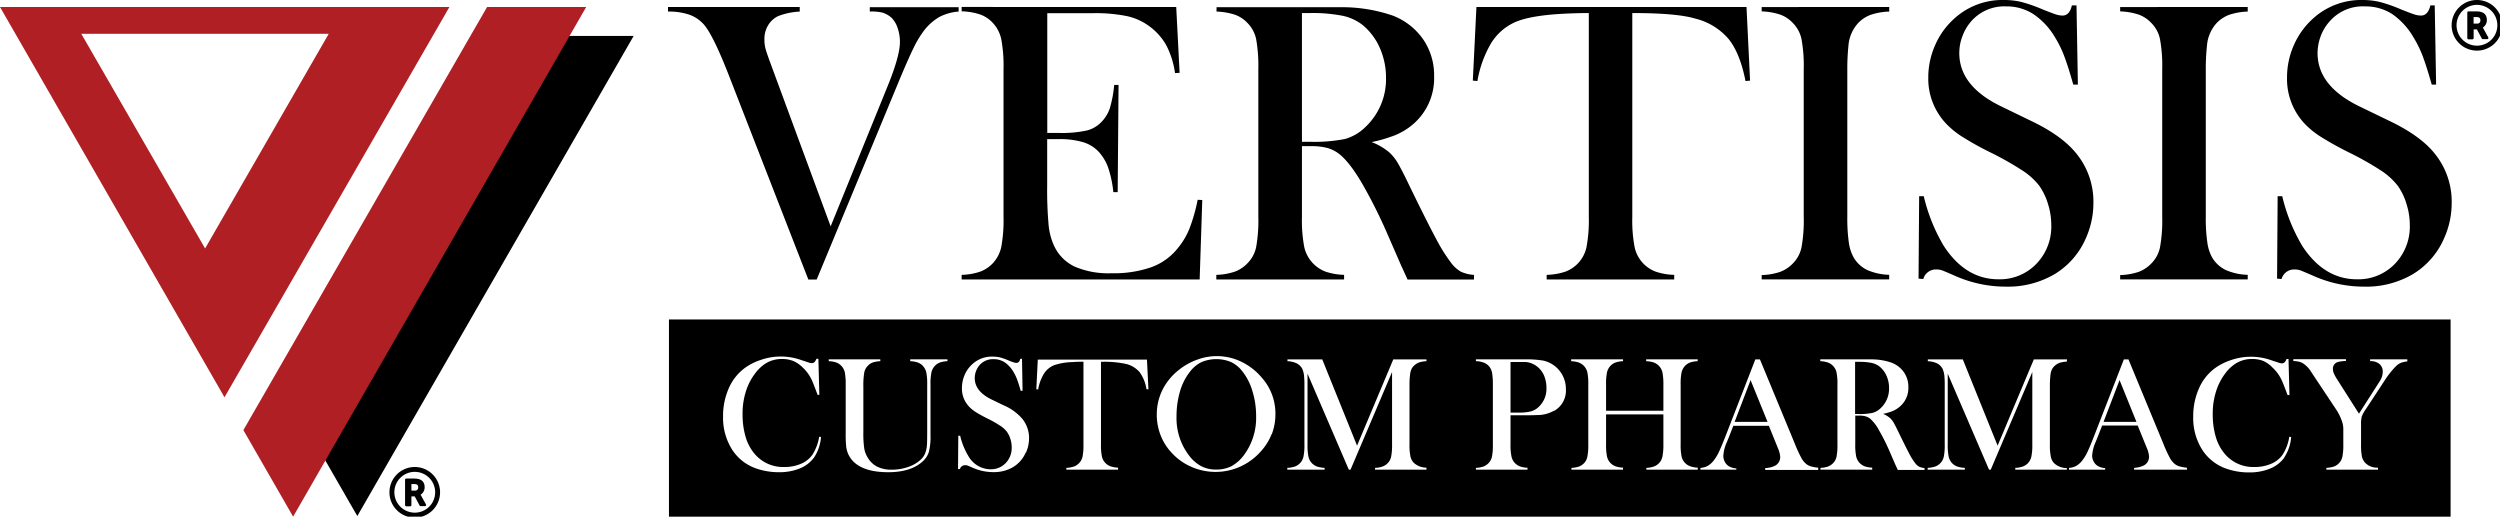 <svg xmlns="http://www.w3.org/2000/svg" id="Layer_1" data-name="Layer 1" viewBox="0 0 574.85 118.8">
  <defs/>
  <defs>
    <style>
      .cls-1{fill:#af1f23}
    </style>
  </defs>
  <g id="e7670f39-dbb9-4684-9eb9-fa8166acb7e3">
    <path d="M153.6 1.61h30.29v1.05a15.9 15.9 0 00-5 1.06 5.41 5.41 0 00-2.29 2.13 6 6 0 00-.83 3.15 8.33 8.33 0 00.23 2.11c.15.61.61 1.94 1.37 4L191 52.05l13.17-32.41q2.76-6.83 2.76-10a9.45 9.45 0 00-.55-3.25A5.78 5.78 0 00204.91 4a5.77 5.77 0 00-2-1.1 10.54 10.54 0 00-2.91-.24v-1h20.43v1A11.43 11.43 0 00216 3.9a12.25 12.25 0 00-3.51 3.1 23.22 23.22 0 00-2.41 4c-.84 1.7-2 4.33-3.47 7.87l-18.82 45.4h-1.92L167.6 17.35q-3.6-9.23-5.74-11.7a8.12 8.12 0 00-3.37-2.28 14.75 14.75 0 00-4.89-.71zM270.46 1.61l.78 15.14-1.06.05a19.61 19.61 0 00-2-6.38 13.65 13.65 0 00-4-4.45 13.29 13.29 0 00-5.09-2.27 36.44 36.44 0 00-7.8-.67h-10.48v27.54h2.75a27.12 27.12 0 006.29-.55 7 7 0 003.44-2 8.26 8.26 0 001.91-3.14 27.88 27.88 0 001-5.35h1l-.2 24.65h-1a25.09 25.09 0 00-1.21-5.69 10.81 10.81 0 00-2.23-3.67 8.1 8.1 0 00-3.56-2.14 18.91 18.91 0 00-5.6-.69h-2.61V42.5a90.34 90.34 0 00.32 9.16 14.79 14.79 0 001.24 4.8 9.89 9.89 0 004.75 4.84 19.59 19.59 0 008.42 1.53 26.28 26.28 0 009.22-1.39 13.79 13.79 0 006.06-4.34 17.11 17.11 0 002.69-4.5 39.53 39.53 0 001.9-6.66l1.06.05-.6 18.27h-54.73V63.2a14.57 14.57 0 004.24-.73 7.65 7.65 0 002.92-1.93 7.9 7.9 0 001.95-3.74 33.71 33.71 0 00.52-6.95V16a33.5 33.5 0 00-.52-7 7.9 7.9 0 00-1.95-3.74 7.27 7.27 0 00-2.87-1.92 14.92 14.92 0 00-4.29-.74v-1zM299.37 33.6v16.25a33 33 0 00.53 6.95 7.89 7.89 0 004.87 5.65 14.54 14.54 0 004.29.75v1.06h-29.38V63.2a14.22 14.22 0 004.29-.75 7.74 7.74 0 002.87-1.91 7.42 7.42 0 002-3.72 35 35 0 00.5-7V16a35.7 35.7 0 00-.5-7 7.42 7.42 0 00-2-3.72A7.25 7.25 0 00284 3.4a15.13 15.13 0 00-4.27-.74v-1h29.37a35.9 35.9 0 0111.16 1.93 15.13 15.13 0 017 5.48 14.6 14.6 0 012.5 8.47A13.93 13.93 0 01324.39 29a15.29 15.29 0 01-3.65 2.11 33.41 33.41 0 01-5.35 1.56 14.12 14.12 0 014.09 2.39 10.89 10.89 0 011.92 2.41c.58 1 1.46 2.67 2.62 5.11q4.08 8.4 6.17 12.28a38.85 38.85 0 003.51 5.62 7.49 7.49 0 002.23 2 8.63 8.63 0 003 .73v1.06h-15.28c-.76-1.68-1.25-2.76-1.47-3.22l-3.18-7.3a116.73 116.73 0 00-5.83-11.62q-2.94-5-5.37-6.83a7.9 7.9 0 00-2.69-1.3 13.64 13.64 0 00-3.49-.39zm0-1h1.75a36.42 36.42 0 008.14-.64 10.81 10.81 0 004.62-2.67 15.1 15.1 0 004.82-11.39 16.83 16.83 0 00-1.4-6.82 14.28 14.28 0 00-3.88-5.25 11.21 11.21 0 00-4.59-2.18 35.73 35.73 0 00-7.58-.65h-1.88zM365.33 3q-2.9 0-6.2.18-7.06.4-10.53 1.82a12.38 12.38 0 00-5.72 4.91 25.47 25.47 0 00-3.16 8.72l-1.06-.09.83-16.93h62.1l.82 16.93-1.05.09q-1.25-6.37-3.88-9.66a14.66 14.66 0 00-7.69-4.7Q385.53 3 375.33 3v46.85a33 33 0 00.53 6.95 7.72 7.72 0 004.87 5.67 14.57 14.57 0 004.24.73v1.06h-29.33V63.2a14.9 14.9 0 004.29-.73 7.73 7.73 0 004.87-5.65 33.51 33.51 0 00.53-7zM434.41 1.61v1.05a14.93 14.93 0 00-4.25.74 7.59 7.59 0 00-2.91 1.92 8.65 8.65 0 00-2.21 5.1 52.36 52.36 0 00-.27 5.6v33.83a40.11 40.11 0 00.36 6 9.86 9.86 0 001.2 3.53 7.37 7.37 0 003.07 2.73 13.64 13.64 0 005 1.08v1.06h-29.32v-1a14.54 14.54 0 004.29-.75 8 8 0 002.87-1.91 7.42 7.42 0 002-3.72 34.23 34.23 0 00.51-7V16a34.23 34.23 0 00-.51-7 7.42 7.42 0 00-2-3.72 7.27 7.27 0 00-2.9-1.92 15.06 15.06 0 00-4.26-.74v-1zM441.15 64.07l.14-18.95h1.06a40.64 40.64 0 004.59 11.41q5 7.68 12.57 7.69a11.65 11.65 0 008.72-3.54 12.29 12.29 0 003.44-9 16.06 16.06 0 00-.75-4.77 14.51 14.51 0 00-2-4.18 15.55 15.55 0 00-3.75-3.44 72.17 72.17 0 00-7.36-4.18 69.15 69.15 0 01-6.68-3.71 19.42 19.42 0 01-3.74-3.08 15 15 0 01-4-10.51 18.16 18.16 0 011.54-7.34 17.49 17.49 0 014.29-6.06A16.38 16.38 0 01460.75 0a17.33 17.33 0 014 .44 34.13 34.13 0 014.92 1.72c1.52.61 2.57 1 3.12 1.17a4.88 4.88 0 001.47.25c1.07 0 1.79-.78 2.15-2.34h1.06l.32 18.22h-1.06c-.82-2.91-1.53-5.13-2.13-6.68a24.49 24.49 0 00-2.13-4.29 16.29 16.29 0 00-5-5.3 11.34 11.34 0 00-6.23-1.72A10.09 10.09 0 00453.17 5a10.91 10.91 0 00-1.94 3.35 10.82 10.82 0 00-.71 3.86q0 7.68 9.85 12.36l6.46 3.13q7.47 3.54 10.77 7.81a17.44 17.44 0 013.76 11.12 19.8 19.8 0 01-1.7 8.06A17.93 17.93 0 01472.5 63a21.13 21.13 0 01-11.24 2.91 28.6 28.6 0 01-11.39-2.34c-1.89-.83-3-1.3-3.39-1.43a4 4 0 00-1.24-.18 3 3 0 00-3 2.2zM516.84 1.61v1.05a14.93 14.93 0 00-4.25.74 7.79 7.79 0 00-2.91 1.92 8.64 8.64 0 00-2.2 5.1 49.89 49.89 0 00-.28 5.6v33.83a37.63 37.63 0 00.37 6 9.65 9.65 0 001.19 3.53 7.39 7.39 0 003.08 2.73 13.44 13.44 0 005 1.08v1.06h-29.33v-1a14.54 14.54 0 004.29-.75 7.86 7.86 0 002.87-1.91 7.34 7.34 0 002-3.72 34.23 34.23 0 00.51-7V16a34.23 34.23 0 00-.51-7 7.34 7.34 0 00-2-3.72 7.41 7.41 0 00-2.89-1.92 15.13 15.13 0 00-4.27-.74v-1zM523.59 64.07l.13-18.95h1.06a40.64 40.64 0 004.59 11.41q5 7.68 12.58 7.69a11.67 11.67 0 008.72-3.54 12.31 12.31 0 003.44-9 15.76 15.76 0 00-.76-4.77 13.78 13.78 0 00-2-4.18 15.9 15.9 0 00-3.74-3.44 71.26 71.26 0 00-7.37-4.18 73.72 73.72 0 01-6.68-3.71 19.42 19.42 0 01-3.74-3.08 15 15 0 01-3.94-10.51 18.32 18.32 0 011.53-7.34 17.86 17.86 0 014.29-6.06A16.41 16.41 0 01543.18 0a17.33 17.33 0 014 .44 34 34 0 014.91 1.72q2.29.92 3.12 1.17a4.88 4.88 0 001.47.25q1.61 0 2.16-2.34h1l.32 18.22h-1c-.83-2.91-1.54-5.13-2.13-6.68a26.36 26.36 0 00-2.13-4.29 16.62 16.62 0 00-4.9-5.3 11.34 11.34 0 00-6.23-1.72A10.08 10.08 0 00535.61 5a10.47 10.47 0 00-2 3.35 11.32 11.32 0 00-.71 3.86q0 7.68 9.85 12.36l6.46 3.13q7.49 3.54 10.78 7.81a17.49 17.49 0 013.75 11.12 19.63 19.63 0 01-1.7 8.06 17.93 17.93 0 01-7.16 8.31 21.13 21.13 0 01-11.24 2.91 28.55 28.55 0 01-11.38-2.34c-1.9-.83-3-1.3-3.4-1.43a4 4 0 00-1.24-.18 3 3 0 00-3 2.2z"/>
  </g>
  <g id="e6f3ddc7-5699-4a84-b9b4-af58596b0870">
    <path d="M483.69 97.01h7.57l-3.89-9.61-3.68 9.61zM398.86 97.01h7.57l-3.9-9.61-3.67 9.61zM285.75 85.49a7.36 7.36 0 00-2.64-2.22 8.79 8.79 0 00-6.85 0 7.55 7.55 0 00-2.66 2.23 13.14 13.14 0 00-2.27 4.5 20.25 20.25 0 00-.8 5.74 14.15 14.15 0 002.94 9.08 8.7 8.7 0 002.79 2.4 7.41 7.41 0 003.4.75 7.65 7.65 0 003.43-.74 8.93 8.93 0 002.81-2.41 14.34 14.34 0 002.93-9.16A19 19 0 00288 90a13.45 13.45 0 00-2.25-4.51zM353.53 84.35a4.92 4.92 0 00-2.69-1.11h-3.51v11.63h1.82a11.34 11.34 0 002.85-.27 4.22 4.22 0 001.77-1 5.68 5.68 0 001.82-4.4 7.21 7.21 0 00-.53-2.79 5.18 5.18 0 00-1.53-2.06zM433.81 86.46a5.8 5.8 0 00-1.57-2.13 4.63 4.63 0 00-1.86-.88 14.94 14.94 0 00-3.06-.25h-.76v12h.71a14.52 14.52 0 003.29-.26 4.25 4.25 0 001.86-1.07 6.11 6.11 0 001.95-4.61 6.9 6.9 0 00-.56-2.8z"/>
    <path d="M153.82 73.46v45.34h409.67V73.46zm33.37 31.73a7.55 7.55 0 01-3.28 2.52 12.49 12.49 0 01-4.83.87 15.68 15.68 0 01-4.9-.76 10.78 10.78 0 01-5.83-4.42 13.74 13.74 0 01-2.09-7.64 15.8 15.8 0 011.22-6.26 11.64 11.64 0 013.42-4.61 13.15 13.15 0 014-2.12 14 14 0 019.45.06l1.53.5a2.32 2.32 0 00.78.17.93.93 0 00.76-.39 4.37 4.37 0 00.31-.61h.45l.22 8.29h-.4c-.13-.36-.24-.63-.31-.82-.44-1.18-.79-2.07-1.06-2.65a9.25 9.25 0 00-2.1-2.86 6.83 6.83 0 00-2.15-1.46 6.7 6.7 0 00-2.5-.45 7 7 0 00-3.64.91 9 9 0 00-2.52 2.29 13.65 13.65 0 00-1.92 3.41 16.6 16.6 0 00-1.05 6.12 17.89 17.89 0 00.72 5.25 10.5 10.5 0 002.12 3.91 8.55 8.55 0 006.79 2.94 9.36 9.36 0 003.8-.74 6.05 6.05 0 002.62-2.07 10.84 10.84 0 001.56-4.15l.42.07a9.84 9.84 0 01-1.59 4.7zm30.67-22.14a6.34 6.34 0 00-1.72.3 3.12 3.12 0 00-1.18.78 3.33 3.33 0 00-.79 1.51 13.26 13.26 0 00-.21 2.81v11.71a13.35 13.35 0 01-.4 3.83 4.93 4.93 0 01-1.58 2.26c-1.81 1.56-4.39 2.33-7.74 2.33q-5.25 0-7.74-2.2a5.81 5.81 0 01-1.93-3.71 27.35 27.35 0 01-.11-3V88.45a14.81 14.81 0 00-.2-2.82 3.14 3.14 0 00-.8-1.5 3.05 3.05 0 00-1.16-.78 6.41 6.41 0 00-1.74-.3v-.42h11.86v.42a6.34 6.34 0 00-1.73.3 2.94 2.94 0 00-1.16.78 3 3 0 00-.81 1.56 17.93 17.93 0 00-.2 3.19v10.5a24.09 24.09 0 00.2 3.7 5.68 5.68 0 00.79 2.11 5.29 5.29 0 002.2 2.12 7.32 7.32 0 003.29.69 11.51 11.51 0 003.68-.58 8 8 0 002.92-1.63 4.22 4.22 0 001.07-1.41 6.12 6.12 0 00.46-1.93c.05-.5.07-1.7.07-3.59V88.45a13.35 13.35 0 00-.21-2.82 3.3 3.3 0 00-.79-1.5 3.12 3.12 0 00-1.18-.78 6.34 6.34 0 00-1.72-.3v-.42h8.56zm18 21a7.23 7.23 0 01-2.89 3.34 8.64 8.64 0 01-4.55 1.17 11.72 11.72 0 01-4.6-.94c-.77-.34-1.23-.53-1.37-.58a1.68 1.68 0 00-.5-.07 1.24 1.24 0 00-1.23.89h-.43l.06-7.66h.43a16.26 16.26 0 001.85 4.6 5.93 5.93 0 005.09 3.11 4.7 4.7 0 003.52-1.42 5 5 0 001.39-3.62 6.33 6.33 0 00-.3-1.93 5.55 5.55 0 00-.83-1.69 6.23 6.23 0 00-1.5-1.35 26.8 26.8 0 00-3-1.69c-1.17-.59-2.07-1.1-2.7-1.5a7.85 7.85 0 01-1.51-1.25 6 6 0 01-1.6-4.25 7.57 7.57 0 01.62-3 7.08 7.08 0 011.74-2.45 6.6 6.6 0 014.72-1.76 7.28 7.28 0 011.61.17 13.18 13.18 0 012 .7 12.4 12.4 0 001.26.47 2 2 0 00.59.1c.43 0 .73-.31.87-.94h.4l.13 7.36h-.43c-.33-1.17-.62-2.07-.86-2.69a10.05 10.05 0 00-.86-1.74 6.6 6.6 0 00-2-2.14 4.57 4.57 0 00-2.52-.7A4.11 4.11 0 00225.2 84a4.7 4.7 0 00-1.07 2.92c0 2.07 1.33 3.73 4 5l2.61 1.26a11.69 11.69 0 014.36 3.16 7 7 0 011.52 4.49 8 8 0 01-.71 3.24zm27.76-14.56a9 9 0 00-1.57-3.91A6 6 0 00259 83.7a23.87 23.87 0 00-5.84-.5v18.93a13.26 13.26 0 00.21 2.81 3.1 3.1 0 002 2.29 6.34 6.34 0 001.72.3v.47h-11.9v-.42a6.34 6.34 0 001.73-.3 3.14 3.14 0 002-2.28 13.35 13.35 0 00.21-2.82v-19c-.78 0-1.61 0-2.5.08a14 14 0 00-4.26.72A5 5 0 00240 86a10.28 10.28 0 00-1.28 3.52h-.43l.34-6.84h25.1l.34 6.84zm28.8 10.29a13 13 0 01-2.49 4 14 14 0 01-4.74 3.51 13.83 13.83 0 01-11.37 0 13.46 13.46 0 01-4.63-3.42 12.39 12.39 0 01-2.37-3.92 13 13 0 01-.83-4.58 12.78 12.78 0 011.34-5.79 13.68 13.68 0 013.9-4.65 14.37 14.37 0 014.12-2.25 12.91 12.91 0 0110 .46 14.11 14.11 0 014.65 3.54 12.4 12.4 0 013.27 8.45 12.84 12.84 0 01-.82 4.67zM328 83.05a6.51 6.51 0 00-1.7.29 3.31 3.31 0 00-1.18.77 2.5 2.5 0 00-.61.86 4.12 4.12 0 00-.28 1.2 17.43 17.43 0 00-.13 2.28v13.68a12.91 12.91 0 00.22 2.84 3 3 0 00.8 1.48 4.29 4.29 0 002.88 1.08v.47h-11.82v-.42a5.68 5.68 0 001.73-.31 3.31 3.31 0 001.18-.77 3 3 0 00.79-1.51 13.26 13.26 0 00.21-2.81V85.54L310.54 108h-.39l-9.5-22.08v16.26a13.35 13.35 0 00.21 2.82 3.14 3.14 0 002 2.28 6.34 6.34 0 001.72.3v.42H296v-.42a6.34 6.34 0 001.72-.3 3.1 3.1 0 002-2.29 12.64 12.64 0 00.22-2.81V88.45a13.91 13.91 0 00-.06-1.61 5.27 5.27 0 00-.42-2 2.93 2.93 0 00-1.28-1.28 5.13 5.13 0 00-2.14-.5v-.42h8l8 19.83 8.33-19.83H328zm29.35 11.38a8 8 0 01-3.38 1c-.42 0-1.43.06-3 .06h-3.64v6.66a12.64 12.64 0 00.22 2.81 3.18 3.18 0 00.78 1.51 3.23 3.23 0 001.16.77 5.74 5.74 0 001.74.31v.45h-11.86v-.42a5.74 5.74 0 001.74-.31 3.23 3.23 0 001.16-.77 3 3 0 00.79-1.5 13.35 13.35 0 00.21-2.82V88.45a16.7 16.7 0 00-.14-2.45 3.68 3.68 0 00-.47-1.41 3 3 0 00-1.23-1.1 5.13 5.13 0 00-1.93-.44h-.13v-.42h11.19a23.13 23.13 0 014.32.29 6.65 6.65 0 015.18 6.54 5.34 5.34 0 01-2.67 5zm33-11.38a6.34 6.34 0 00-1.72.3 3.12 3.12 0 00-1.18.78 3.33 3.33 0 00-.79 1.51 13.26 13.26 0 00-.21 2.81v13.68a13.12 13.12 0 00.21 2.8 3.1 3.1 0 002 2.29 5.87 5.87 0 001.72.31v.47h-11.82v-.42a5.74 5.74 0 001.74-.31 3.27 3.27 0 001.17-.77 3.12 3.12 0 00.79-1.5 14 14 0 00.22-2.82v-6.9H369.3v6.85a13.26 13.26 0 00.21 2.81 3.19 3.19 0 00.79 1.51 3.23 3.23 0 001.16.77 5.74 5.74 0 001.74.31v.47h-11.86v-.42a5.74 5.74 0 001.74-.31 3.23 3.23 0 001.16-.77 3.07 3.07 0 00.76-1.5 13.35 13.35 0 00.21-2.82V88.45a13.35 13.35 0 00-.21-2.82 3.16 3.16 0 00-2-2.28 6.34 6.34 0 00-1.73-.3v-.42h11.93v.42a6.34 6.34 0 00-1.72.3 3.12 3.12 0 00-1.18.78 3.33 3.33 0 00-.79 1.51 13.26 13.26 0 00-.21 2.81v6h13.18v-6a14 14 0 00-.22-2.82 3.16 3.16 0 00-2-2.28 6.41 6.41 0 00-1.74-.3v-.42h11.86zm27.73 25h-12.19v-.42a5.56 5.56 0 002.3-.56 2.23 2.23 0 001.15-2 5.8 5.8 0 00-.52-2l-.31-.78-1.78-4.38h-8.17l-1 2.56-.47 1.15a9.18 9.18 0 00-.83 3.21 2.86 2.86 0 00.3 1.28 2.6 2.6 0 00.83 1 3.73 3.73 0 001.86.6v.29H391v-.42a3.76 3.76 0 001.73-.49 5 5 0 001.45-1.37 10.22 10.22 0 001.16-2c.37-.79.87-2 1.49-3.59l6.79-17.49h1.06l8.07 19.5a29.92 29.92 0 001.45 3.15 4.63 4.63 0 001.17 1.43 3.16 3.16 0 001 .51 10 10 0 001.72.31zm24.46 0h-6.16l-.6-1.29-1.3-3a45.77 45.77 0 00-2.35-4.7 9.72 9.72 0 00-2.13-2.81 3.3 3.3 0 00-1.08-.53 5.13 5.13 0 00-1.41-.16h-.91v6.57a13.26 13.26 0 00.21 2.81 3.19 3.19 0 00.79 1.51 3.23 3.23 0 001.16.77 5.74 5.74 0 001.74.31v.47h-11.9v-.42a5.74 5.74 0 001.74-.31 3.23 3.23 0 001.16-.77 3 3 0 00.79-1.5 13.35 13.35 0 00.21-2.82V88.45a13.35 13.35 0 00-.21-2.82 3.16 3.16 0 00-2-2.28 6.34 6.34 0 00-1.73-.3v-.42h11.9a14.09 14.09 0 014.5.77 6.18 6.18 0 012.85 2.22 5.89 5.89 0 011 3.43 5.61 5.61 0 01-2.19 4.63 6.36 6.36 0 01-1.47.86 13.37 13.37 0 01-2.16.63 5.92 5.92 0 011.65 1 4.72 4.72 0 01.78 1c.23.39.58 1.08 1.06 2.07q1.65 3.39 2.49 5a14.39 14.39 0 001.42 2.27 2.87 2.87 0 00.9.8 3.53 3.53 0 001.2.3zm32.71-24.9a6.51 6.51 0 00-1.7.29 3.31 3.31 0 00-1.18.77 2.75 2.75 0 00-.61.86 4.12 4.12 0 00-.28 1.2 19.36 19.36 0 00-.13 2.28v13.68a12.92 12.92 0 00.23 2.84 2.89 2.89 0 00.79 1.48 4.29 4.29 0 002.88 1.08v.37h-11.86v-.42a5.74 5.74 0 001.74-.31 3.31 3.31 0 001.18-.77 3.18 3.18 0 00.78-1.51 12.64 12.64 0 00.22-2.81V85.54L457.75 108h-.39l-9.5-22.08v16.26a12.68 12.68 0 00.22 2.82 3.08 3.08 0 002 2.28 6.34 6.34 0 001.72.3v.42h-8.55v-.42a6.2 6.2 0 001.71-.3 3.1 3.1 0 002-2.29 13.26 13.26 0 00.21-2.81V88.45c0-.57 0-1.1-.05-1.61a5.48 5.48 0 00-.43-2 2.91 2.91 0 00-1.27-1.28 5.45 5.45 0 00-2.14-.5v-.42h8.05l8 19.83 8.33-19.83h7.63zM502.91 108h-12.19v-.42A5.66 5.66 0 00493 107a2.23 2.23 0 001.15-2 5.79 5.79 0 00-.51-2l-.32-.78-1.78-4.38h-8.17l-1 2.56-.46 1.15a9.19 9.19 0 00-.84 3.21 2.69 2.69 0 00.31 1.28 2.57 2.57 0 00.82 1 3.73 3.73 0 001.86.6v.36h-8.31v-.42a3.75 3.75 0 001.72-.49 4.86 4.86 0 001.45-1.37 10.22 10.22 0 001.16-2c.38-.79.87-2 1.49-3.59l6.79-17.49h1.06l8.07 19.5a29.92 29.92 0 001.45 3.15 4.63 4.63 0 001.17 1.43 3.38 3.38 0 001 .51 10 10 0 001.72.31zm22.33-2.76a7.55 7.55 0 01-3.28 2.52 12.49 12.49 0 01-4.83.87 15.68 15.68 0 01-4.9-.76 10.78 10.78 0 01-5.83-4.42 13.56 13.56 0 01-2.09-7.64 15.63 15.63 0 011.22-6.26 11.53 11.53 0 013.41-4.61 13.15 13.15 0 014-2.12 14 14 0 019.45.06l1.53.5a2.27 2.27 0 00.77.17.93.93 0 00.77-.39 4.37 4.37 0 00.31-.61h.45l.22 8.29H526c-.13-.36-.24-.63-.31-.82-.44-1.18-.79-2.07-1.06-2.65a9.25 9.25 0 00-2.1-2.86 6.86 6.86 0 00-2.1-1.51 6.72 6.72 0 00-2.51-.45 7 7 0 00-3.63.91 9.07 9.07 0 00-2.53 2.29 13.62 13.62 0 00-1.91 3.41 16.6 16.6 0 00-1.05 6.12 17.89 17.89 0 00.72 5.25 10.62 10.62 0 002.11 3.91 8.57 8.57 0 006.8 2.94 9.36 9.36 0 003.8-.74 6.05 6.05 0 002.62-2.07 10.66 10.66 0 001.55-4.15l.43.07a9.88 9.88 0 01-1.59 4.7zm28.31-22.14a6.22 6.22 0 00-1.48.33 3.72 3.72 0 00-1.06.69 20.45 20.45 0 00-2.8 3.55L544 94.08a7.65 7.65 0 00-.93 1.68 7 7 0 00-.17 1.82v4.55a14.34 14.34 0 00.2 2.85 3.09 3.09 0 00.78 1.47 3.83 3.83 0 002.92 1.08v.47h-11.88v-.42a6.34 6.34 0 001.73-.3 3 3 0 001.18-.78 3 3 0 00.78-1.5 13.35 13.35 0 00.21-2.82v-3.62a5.4 5.4 0 00-.32-1.73 12 12 0 00-1.43-2.83l-4.8-7.22-.86-1.3a6.2 6.2 0 00-1.85-1.93 3.82 3.82 0 00-.93-.39 9.41 9.41 0 00-1.3-.15v-.42h12.1V83a7.91 7.91 0 00-2 .28 1.62 1.62 0 00-1 1.62 2.45 2.45 0 00.24 1 9 9 0 00.75 1.36l5 7.86 4.3-6.71.48-.76a3.93 3.93 0 00.69-2.12 2.3 2.3 0 00-.76-1.84 3.17 3.17 0 00-2.14-.65v-.42h8.54z"/>
  </g>
  <g id="_1ec0b7f0-fbeb-4c04-b695-4dc4d1ca65cb" data-name="1ec0b7f0-fbeb-4c04-b695-4dc4d1ca65cb">
    <path d="M145.7 8.27L82.16 118.66l-8.36-14.52 56.65-95.87h15.25z"/>
    <path d="M103.34 1.61H0l51.62 89.74zM75.59 7.77L47.16 57.13 18.69 7.77zM112 1.61L55.96 98.9l11.44 19.9L134.79 1.61H112z" class="cls-1"/>
  </g>
  <path d="M101.19 113.19a5.82 5.82 0 11-5.82-5.81 5.82 5.82 0 015.82 5.81zm-1.13 0a4.69 4.69 0 10-4.69 4.69 4.68 4.68 0 004.69-4.69zm-2.34 3.19h-1a.27.27 0 01-.24-.15l-1.12-2.09h-.76v2a.28.28 0 01-.28.28h-.9a.28.28 0 01-.28-.28v-5.82a.27.27 0 01.28-.28h1.84c1.67 0 2.38.76 2.38 2a2 2 0 01-.93 1.72c.08.11 0 0 1.25 2.25a.28.28 0 01-.24.37zm-1.56-4.33c0-.46-.16-.74-.92-.74h-.64v1.5h.8a.69.69 0 00.76-.76zM575.37 5.81A5.82 5.82 0 11569.56 0a5.81 5.81 0 015.81 5.81zm-1.13 0a4.69 4.69 0 10-4.68 4.69 4.68 4.68 0 004.68-4.69zM571.9 9h-1a.27.27 0 01-.24-.15l-1.12-2.09h-.75v2a.28.28 0 01-.28.28h-.9a.28.28 0 01-.28-.28V2.9a.27.27 0 01.28-.28h1.84c1.67 0 2.38.76 2.38 2a2 2 0 01-.93 1.72c.08.11 0 0 1.25 2.25a.28.28 0 01-.25.41zm-1.56-4.33c0-.46-.16-.74-.92-.74h-.64v1.5h.8a.69.69 0 00.76-.76z"/>
</svg>
